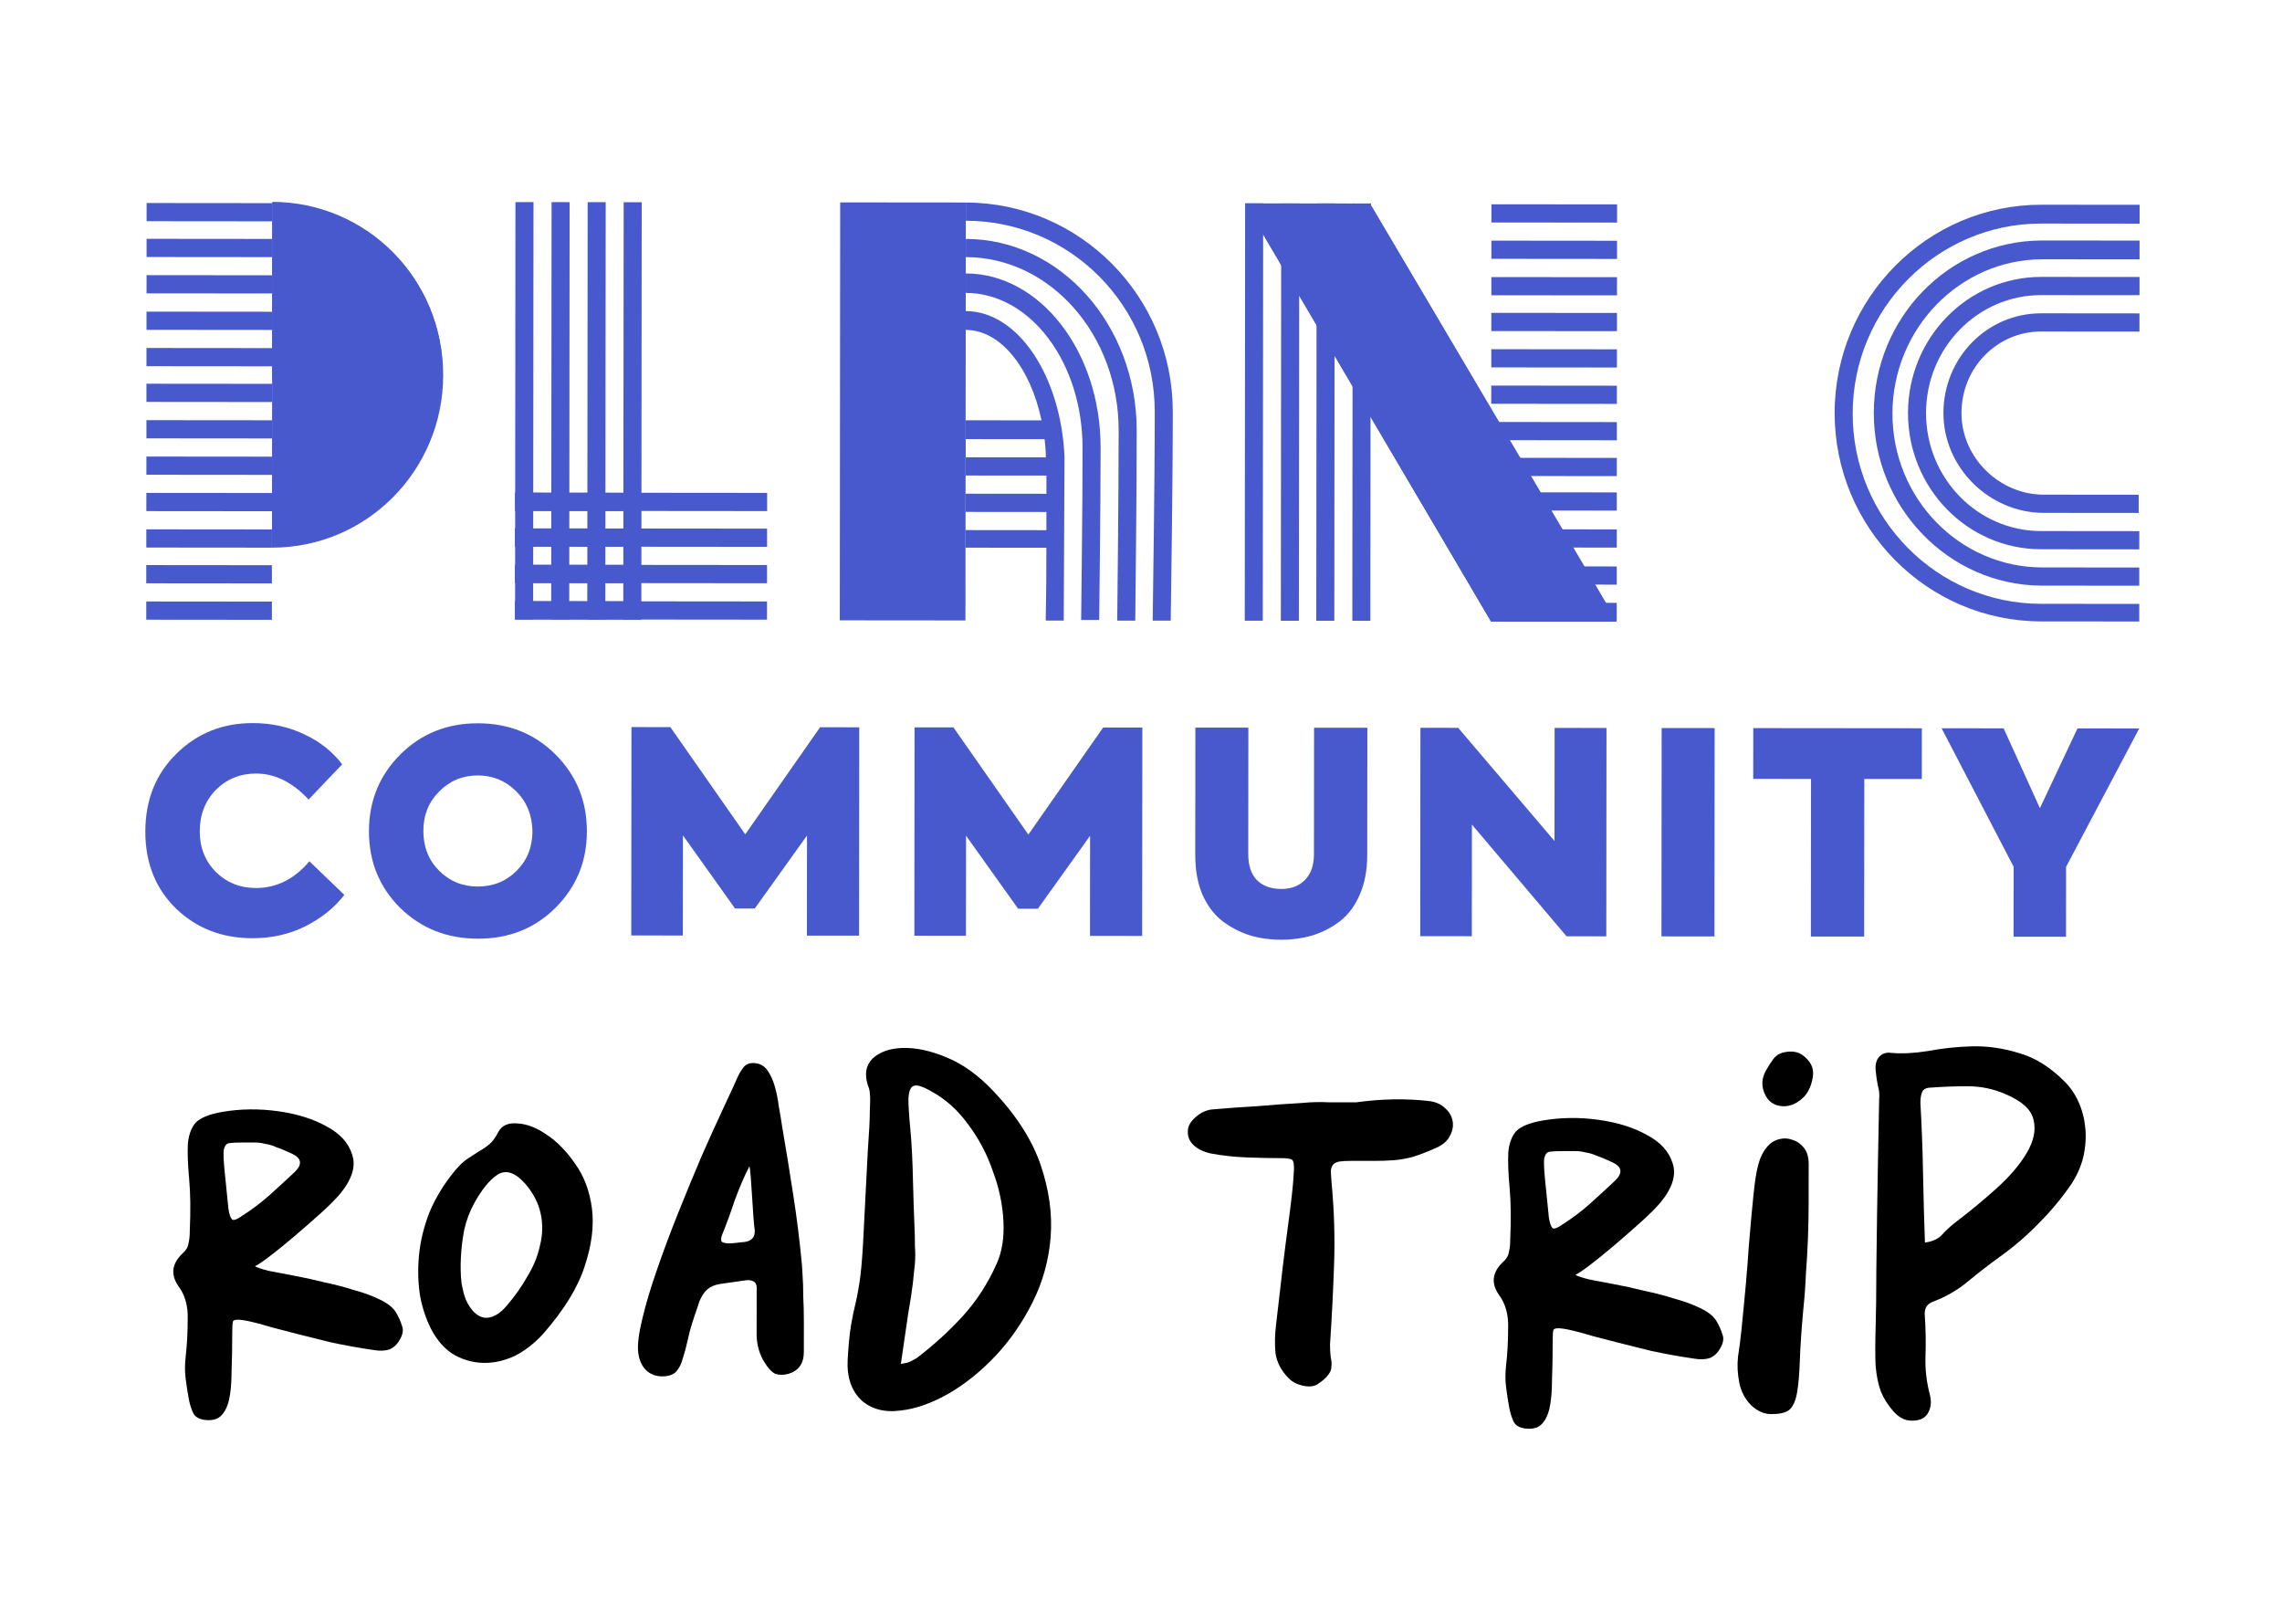 <svg width="541" height="385" viewBox="0 0 541 385" fill="none" xmlns="http://www.w3.org/2000/svg">
<path d="M59.831 222.406C52.613 222.399 46.577 220.054 41.725 215.371C36.872 210.644 34.449 204.559 34.456 197.118C34.463 189.632 36.919 183.485 41.825 178.677C46.731 173.825 52.771 171.402 59.945 171.409C64.311 171.413 68.343 172.285 72.04 174.026C75.781 175.767 78.809 178.154 81.123 181.186L73.162 189.534C69.334 185.431 65.192 183.377 60.736 183.373C56.948 183.37 53.761 184.659 51.175 187.241C48.632 189.868 47.359 193.142 47.356 197.063C47.352 200.895 48.619 204.104 51.157 206.691C53.739 209.233 56.901 210.506 60.644 210.509C65.546 210.514 69.781 208.401 73.349 204.171L81.63 212.133C79.355 215.116 76.3 217.586 72.466 219.543C68.677 221.456 64.465 222.41 59.831 222.406Z" fill="#4759CC"/>
<path d="M131.698 215.186C126.792 220.083 120.663 222.528 113.311 222.521C105.959 222.515 99.79 220.058 94.803 215.152C89.906 210.246 87.461 204.206 87.468 197.033C87.474 189.859 89.953 183.801 94.903 178.859C99.854 173.918 105.983 171.451 113.291 171.457C120.643 171.464 126.789 173.943 131.731 178.893C136.672 183.844 139.14 189.906 139.133 197.08C139.127 204.209 136.648 210.244 131.698 215.186ZM113.255 210.156C116.909 210.16 119.985 208.915 122.482 206.422C124.98 203.929 126.23 200.789 126.234 197.001C126.148 193.169 124.859 190.026 122.366 187.573C119.873 185.076 116.844 183.826 113.279 183.822C109.67 183.819 106.617 185.086 104.119 187.624C101.621 190.117 100.371 193.235 100.368 196.977C100.364 200.765 101.609 203.907 104.102 206.405C106.595 208.903 109.646 210.153 113.255 210.156Z" fill="#4759CC"/>
<path d="M161.887 221.764L149.656 221.752L149.701 172.359L158.925 172.368L176.68 197.782L194.415 172.4L203.706 172.409L203.661 221.802L191.296 221.79L191.318 198.063L178.937 215.363L174.258 215.358L161.909 198.036L161.887 221.764Z" fill="#4759CC"/>
<path d="M228.999 221.825L216.768 221.814L216.813 172.421L226.036 172.429L243.792 197.844L261.527 172.462L270.818 172.47L270.773 221.863L258.408 221.852L258.429 198.124L246.049 215.424L241.37 215.42L229.021 198.098L228.999 221.825Z" fill="#4759CC"/>
<path d="M283.362 202.692L283.39 172.481L295.955 172.493L295.928 202.503C295.926 205.177 296.614 207.227 297.994 208.654C299.419 210.037 301.334 210.729 303.741 210.731C306.102 210.733 307.974 210.022 309.357 208.598C310.784 207.173 311.499 205.146 311.501 202.517L311.529 172.507L324.161 172.519L324.133 202.729C324.13 206.249 323.548 209.346 322.387 212.018C321.271 214.646 319.732 216.739 317.77 218.297C315.808 219.81 313.645 220.944 311.283 221.699C308.921 222.41 306.403 222.764 303.73 222.762C301.056 222.76 298.539 222.401 296.178 221.686C293.862 220.926 291.701 219.788 289.698 218.271C287.739 216.71 286.181 214.614 285.025 211.984C283.913 209.31 283.359 206.212 283.362 202.692Z" fill="#4759CC"/>
<path d="M368.532 199.361L368.557 172.559L380.855 172.57L380.81 221.963L371.386 221.955L348.952 195.467L348.928 221.934L336.697 221.923L336.742 172.53L345.698 172.538L368.532 199.361Z" fill="#4759CC"/>
<path d="M393.888 221.975L393.933 172.582L406.498 172.594L406.453 221.987L393.888 221.975Z" fill="#4759CC"/>
<path d="M429.31 222.008L429.345 184.646L415.643 184.633L415.654 172.602L455.623 172.639L455.612 184.669L441.977 184.657L441.943 222.019L429.31 222.008Z" fill="#4759CC"/>
<path d="M492.516 172.672L507.153 172.686L489.812 205.487L489.797 222.063L477.365 222.052L477.38 205.476L460.3 172.643L475.004 172.656L483.609 191.579L492.516 172.672Z" fill="#4759CC"/>
<path d="M64.546 48.156L34.758 48.129L34.754 52.443L64.542 52.47L64.546 48.156Z" fill="#4759CC"/>
<path d="M64.54 56.638L34.752 56.611L34.748 60.925L64.537 60.952L64.54 56.638Z" fill="#4759CC"/>
<path d="M64.533 65.257L34.745 65.229L34.741 69.543L64.529 69.57L64.533 65.257Z" fill="#4759CC"/>
<path d="M64.523 73.902L34.735 73.875L34.731 78.189L64.519 78.216L64.523 73.902Z" fill="#4759CC"/>
<path d="M64.515 82.52L34.727 82.493L34.723 86.807L64.511 86.834L64.515 82.52Z" fill="#4759CC"/>
<path d="M383.336 82.807L353.548 82.779L353.544 87.093L383.333 87.121L383.336 82.807Z" fill="#4759CC"/>
<path d="M383.344 74.188L353.556 74.161L353.552 78.475L383.34 78.502L383.344 74.188Z" fill="#4759CC"/>
<path d="M383.35 65.706L353.562 65.679L353.558 69.993L383.346 70.02L383.35 65.706Z" fill="#4759CC"/>
<path d="M383.359 57.07L353.571 57.042L353.567 61.356L383.355 61.383L383.359 57.07Z" fill="#4759CC"/>
<path d="M383.367 48.451L353.579 48.424L353.575 52.738L383.363 52.765L383.367 48.451Z" fill="#4759CC"/>
<path d="M64.512 89.809L104.918 89.846C104.918 89.4 104.919 89.102 104.919 88.656C105.087 66.194 86.965 47.88 64.55 47.86L64.512 89.809Z" fill="#4759CC"/>
<path d="M181.868 116.841L122.144 116.786L122.14 121.1L181.864 121.155L181.868 116.841Z" fill="#4759CC"/>
<path d="M181.854 125.313L122.13 125.259L122.126 129.573L181.85 129.627L181.854 125.313Z" fill="#4759CC"/>
<path d="M181.845 133.941L122.122 133.886L122.118 138.2L181.841 138.255L181.845 133.941Z" fill="#4759CC"/>
<path d="M181.836 142.577L122.113 142.522L122.109 146.836L181.832 146.891L181.836 142.577Z" fill="#4759CC"/>
<path d="M484.456 121.575L507.019 121.596L507.023 117.282L484.46 117.261C474.138 117.252 465.003 108.616 465.012 97.905C465.022 87.195 473.436 78.575 483.906 78.584L507.205 78.605L507.209 74.291L483.91 74.27C471.08 74.258 460.748 84.811 460.736 97.901C460.724 110.992 471.774 121.564 484.456 121.575Z" fill="#4759CC"/>
<path d="M483.864 130.202L507.164 130.224L507.168 125.91L483.868 125.888C468.826 125.875 456.598 113.368 456.612 97.897C456.626 82.427 468.877 69.942 483.919 69.956L507.219 69.977L507.223 65.663L483.923 65.642C466.522 65.626 452.352 80.043 452.336 97.893C452.319 115.744 466.463 130.186 483.864 130.202Z" fill="#4759CC"/>
<path d="M483.857 138.825L507.156 138.847L507.16 134.533L484.156 134.512C464.543 134.494 448.631 118.116 448.65 98.034C448.668 77.952 464.609 61.454 484.222 61.472L507.227 61.493L507.231 57.03L483.932 57.009C461.959 57.138 444.246 75.419 444.226 97.881C444.205 120.343 462.032 138.657 483.857 138.825Z" fill="#4759CC"/>
<path d="M507.157 147.474L507.161 143.16L483.861 143.139C459.235 143.117 439.198 122.867 439.22 98.025C439.243 73.183 459.317 52.97 483.944 52.992L507.243 53.014L507.247 48.551L483.948 48.53C456.962 48.505 434.969 70.65 434.944 97.872C434.919 125.095 456.871 147.28 483.858 147.304L507.157 147.326L507.157 147.474Z" fill="#4759CC"/>
<path d="M64.504 90.991L34.716 90.964L34.712 95.278L64.5 95.305L64.504 90.991Z" fill="#4759CC"/>
<path d="M64.504 99.628L34.716 99.601L34.712 103.915L64.5 103.942L64.504 99.628Z" fill="#4759CC"/>
<path d="M64.496 108.255L34.708 108.228L34.704 112.542L64.492 112.569L64.496 108.255Z" fill="#4759CC"/>
<path d="M64.488 116.873L34.7 116.846L34.696 121.16L64.484 121.187L64.488 116.873Z" fill="#4759CC"/>
<path d="M64.479 125.51L34.691 125.483L34.687 129.797L64.475 129.824L64.479 125.51Z" fill="#4759CC"/>
<path d="M64.465 133.983L34.677 133.955L34.673 138.269L64.461 138.296L64.465 133.983Z" fill="#4759CC"/>
<path d="M64.466 142.61L34.678 142.583L34.673 146.897L64.462 146.924L64.466 142.61Z" fill="#4759CC"/>
<path d="M295.187 48.213L353.493 147.338L383.134 147.365L383.134 147.217L383.282 147.217L324.975 48.538L324.975 48.24" fill="#4759CC"/>
<path d="M228.946 78.209C237.204 78.216 244.274 87.148 246.917 99.646L228.927 99.63L228.946 78.209ZM247.651 104.11C247.797 105.449 247.943 106.936 247.942 108.424L228.771 108.406L228.775 104.092L247.651 104.11ZM228.915 112.72L248.085 112.738C248.084 113.779 248.083 115.118 248.081 117.052L228.911 117.034L228.915 112.72ZM228.907 121.348L248.077 121.366C248.076 122.705 248.075 124.043 248.073 125.68L228.903 125.662L228.907 121.348ZM252.366 108.279C251.499 89.089 241.337 73.757 228.95 73.746L228.954 69.432C244.291 69.446 256.663 85.97 256.644 106.2L256.643 107.093C256.64 110.961 256.632 120.035 256.312 146.96L260.589 146.963C260.908 120.039 260.916 110.965 260.92 106.948L260.921 106.056C260.942 83.445 246.654 64.837 228.958 64.821L228.962 60.953C249.017 60.971 265.222 79.432 265.201 102.043L265.2 102.936C265.196 107.25 265.187 117.365 264.865 147.116L269.141 147.12C269.464 117.369 269.473 107.253 269.477 102.94L269.478 102.047C269.5 77.056 251.381 56.66 228.966 56.639L228.97 52.325C253.744 52.348 273.781 72.597 273.758 97.588L273.757 98.629C273.753 103.39 273.743 114.398 273.271 147.124L277.547 147.128C278.019 114.402 278.029 103.245 278.034 98.633L278.035 97.592C278.06 70.221 255.96 48.036 228.974 48.011L228.884 146.637L228.899 129.827L248.07 129.845C248.065 134.456 248.06 140.109 247.906 147.101L252.183 147.105" fill="#4759CC"/>
<path d="M126.476 47.916L122.199 47.912L122.109 146.835L126.386 146.839L126.476 47.916Z" fill="#4759CC"/>
<path d="M135.04 47.919L130.764 47.915L130.673 146.839L134.95 146.842L135.04 47.919Z" fill="#4759CC"/>
<path d="M143.595 47.931L139.318 47.927L139.228 146.85L143.504 146.854L143.595 47.931Z" fill="#4759CC"/>
<path d="M152.131 47.941L147.855 47.937L147.764 146.86L152.041 146.864L152.131 47.941Z" fill="#4759CC"/>
<path d="M324.965 48.239L320.689 48.235L320.598 147.158L324.875 147.162L324.965 48.239Z" fill="#4759CC"/>
<path d="M316.42 48.228L312.143 48.224L312.053 147.147L316.329 147.151L316.42 48.228Z" fill="#4759CC"/>
<path d="M308.018 48.229L303.742 48.225L303.652 147.148L307.928 147.152L308.018 48.229Z" fill="#4759CC"/>
<path d="M299.464 48.217L295.187 48.213L295.097 147.136L299.374 147.14L299.464 48.217Z" fill="#4759CC"/>
<path d="M64.477 129.822C86.892 129.843 105.047 111.562 105.067 88.951C105.088 66.34 86.966 48.027 64.552 48.006" fill="#4759CC"/>
<path d="M228.972 48.007L199.184 47.98L199.093 147.052L228.881 147.079L228.972 48.007Z" fill="#4759CC"/>
<path d="M383.277 142.905L353.489 142.878L353.485 147.192L383.273 147.219L383.277 142.905Z" fill="#4759CC"/>
<path d="M383.285 134.278L353.497 134.251L353.493 138.565L383.281 138.592L383.285 134.278Z" fill="#4759CC"/>
<path d="M383.297 125.497L353.508 125.47L353.505 129.784L383.293 129.811L383.297 125.497Z" fill="#4759CC"/>
<path d="M383.298 116.724L353.51 116.697L353.506 121.011L383.294 121.038L383.298 116.724Z" fill="#4759CC"/>
<path d="M383.307 108.55L353.519 108.523L353.515 112.837L383.303 112.864L383.307 108.55Z" fill="#4759CC"/>
<path d="M383.314 100.059L353.526 100.031L353.522 104.345L383.31 104.373L383.314 100.059Z" fill="#4759CC"/>
<path d="M383.322 91.431L353.534 91.404L353.53 95.718L383.318 95.745L383.322 91.431Z" fill="#4759CC"/>
<path d="M295.182 48.366L353.488 147.342L383.276 147.369L324.97 48.69L324.97 48.393" fill="#4759CC"/>
<path d="M151.927 116.826L122.139 116.799L122.135 121.113L151.923 121.14L151.927 116.826Z" fill="#4759CC"/>
<path d="M151.913 125.3L122.125 125.273L122.121 129.587L151.909 129.614L151.913 125.3Z" fill="#4759CC"/>
<path d="M151.914 133.916L122.126 133.889L122.122 138.203L151.91 138.23L151.914 133.916Z" fill="#4759CC"/>
<path d="M151.899 142.542L122.111 142.515L122.107 146.829L151.896 146.856L151.899 142.542Z" fill="#4759CC"/>
<path d="M60.437 300.165C60.962 300.481 62.065 300.85 63.747 301.272C65.429 301.589 67.373 301.959 69.581 302.382C71.893 302.804 74.311 303.332 76.833 303.965C79.356 304.493 81.773 305.126 84.085 305.864C86.398 306.497 88.394 307.235 90.076 308.077C91.862 308.92 93.123 309.92 93.858 311.077C94.487 312.129 94.96 313.181 95.274 314.232C95.694 315.179 95.535 316.282 94.798 317.543C94.166 318.699 93.324 319.487 92.273 319.906C91.221 320.221 90.065 320.272 88.803 320.061C85.124 319.532 81.603 318.898 78.24 318.159C72.249 316.682 67.676 315.521 64.523 314.677C61.37 313.728 59.058 313.148 57.586 312.936C56.22 312.725 55.431 312.829 55.221 313.249C55.115 313.67 55.062 314.511 55.061 315.772C55.057 319.347 55.002 322.501 54.894 325.234C54.892 327.967 54.679 330.227 54.257 332.014C53.835 333.696 53.151 334.957 52.204 335.797C51.362 336.532 50.1 336.794 48.419 336.582C47.052 336.37 46.159 335.791 45.739 334.845C45.32 333.898 45.005 332.899 44.796 331.848C44.482 330.165 44.221 328.483 44.012 326.801C43.803 325.119 43.805 323.384 44.017 321.597C44.335 318.864 44.495 315.92 44.498 312.766C44.606 309.613 43.872 306.984 42.297 304.88C40.407 302.145 40.725 299.569 43.251 297.154C44.092 296.418 44.566 295.63 44.672 294.79C44.883 293.949 44.989 293.003 44.99 291.951C45.205 287.01 45.156 282.858 44.844 279.493C44.531 276.129 44.429 273.343 44.536 271.135C44.748 268.928 45.38 267.246 46.433 266.091C47.59 264.935 49.694 264.096 52.743 263.573C57.054 262.841 61.469 262.793 65.989 263.428C70.509 264.063 74.345 265.275 77.498 267.065C80.65 268.75 82.645 270.96 83.484 273.694C84.428 276.428 83.479 279.529 80.637 282.995C79.585 284.256 78.006 285.831 75.902 287.722C73.798 289.612 71.693 291.45 69.589 293.235C67.485 295.021 65.538 296.596 63.75 297.961C62.067 299.221 60.962 299.956 60.437 300.165ZM57.467 270.832C56.1 270.83 55.049 270.882 54.313 270.986C53.682 271.091 53.261 271.616 53.05 272.562C52.944 273.403 52.995 274.928 53.204 277.136C53.412 279.238 53.724 282.34 54.141 286.44C54.35 287.912 54.665 288.806 55.085 289.122C55.505 289.333 56.294 289.018 57.451 288.178C59.765 286.708 61.922 285.081 63.921 283.295C66.025 281.405 68.025 279.567 69.919 277.782C71.707 275.996 71.499 274.577 69.292 273.523C67.715 272.786 66.454 272.259 65.508 271.943C64.563 271.521 63.669 271.258 62.828 271.152C62.093 270.941 61.304 270.835 60.463 270.834C59.727 270.834 58.729 270.833 57.467 270.832Z" fill="black"/>
<path d="M107.86 277.501C108.913 276.24 109.912 275.295 110.859 274.665C111.806 274.035 112.7 273.458 113.541 272.933C114.488 272.408 115.33 271.831 116.066 271.201C116.803 270.57 117.487 269.625 118.119 268.364C118.961 266.788 120.486 266.106 122.694 266.318C124.901 266.425 127.213 267.321 129.63 269.005C132.046 270.584 134.305 272.899 136.404 275.95C138.504 278.895 139.815 282.419 140.337 286.519C140.859 290.62 140.277 295.192 138.59 300.237C137.008 305.176 133.745 310.483 128.798 316.155C126.799 318.361 124.59 320.094 122.17 321.353C119.751 322.507 117.333 323.083 114.915 323.081C112.497 323.079 110.185 322.498 107.978 321.34C105.876 320.182 104.091 318.34 102.621 315.816C101.257 313.397 100.261 310.61 99.633 307.455C99.11 304.301 99.008 301.042 99.326 297.678C99.645 294.209 100.489 290.74 101.859 287.272C103.334 283.804 105.334 280.547 107.86 277.501ZM110.513 308.254C111.667 310.673 113.085 312.041 114.767 312.358C116.554 312.569 118.342 311.625 120.131 309.524C122.026 307.318 123.657 305.007 125.026 302.59C126.5 300.173 127.501 297.704 128.029 295.181C128.662 292.658 128.717 290.188 128.194 287.77C127.67 285.246 126.463 282.879 124.573 280.67C122.158 277.934 119.95 277.196 117.952 278.456C116.058 279.716 114.217 281.975 112.426 285.232C111.373 287.123 110.583 289.225 110.055 291.538C109.633 293.745 109.368 295.952 109.261 298.16C109.154 300.263 109.204 302.26 109.413 304.153C109.727 305.94 110.093 307.307 110.513 308.254Z" fill="black"/>
<path d="M190.57 320.469C190.567 323.203 189.357 324.936 186.938 325.67C185.782 325.984 184.73 325.983 183.784 325.667C182.944 325.246 182.103 324.351 181.264 322.984C180.109 321.196 179.48 319.092 179.377 316.674C179.379 314.256 179.383 310.682 179.387 305.951C179.493 304.795 179.231 304.059 178.6 303.743C178.075 303.427 177.287 303.373 176.235 303.583C173.922 303.896 172.082 304.157 170.715 304.366C169.453 304.575 168.454 304.995 167.718 305.625C166.981 306.255 166.35 307.201 165.823 308.462C165.401 309.723 164.821 311.457 164.084 313.664C163.662 315.03 163.293 316.449 162.976 317.921C162.659 319.392 162.29 320.759 161.868 322.02C161.552 323.281 161.025 324.332 160.288 325.172C159.552 325.908 158.448 326.275 156.976 326.273C155.504 326.272 154.243 325.798 153.192 324.85C152.142 323.798 151.513 322.378 151.304 320.591C151.095 318.804 151.413 316.176 152.257 312.707C153.102 309.134 154.262 305.245 155.737 301.041C157.213 296.732 158.899 292.213 160.796 287.484C162.692 282.755 164.536 278.288 166.327 274.085C168.224 269.776 169.962 265.941 171.542 262.578C173.122 259.215 174.281 256.693 175.018 255.012C175.439 254.171 175.913 253.436 176.439 252.805C177.071 252.175 177.912 251.913 178.963 252.019C180.225 252.126 181.223 252.705 181.958 253.757C182.693 254.809 183.27 256.071 183.689 257.543C184.108 259.015 184.422 260.592 184.631 262.275C184.945 263.957 185.206 265.534 185.415 267.006C186.356 272.474 187.245 277.941 188.081 283.409C188.917 288.771 189.595 294.238 190.116 299.811C190.115 300.126 190.167 300.967 190.271 302.334C190.375 303.701 190.426 305.33 190.424 307.223C190.528 309.115 190.578 311.218 190.576 313.531C190.574 315.843 190.572 318.156 190.57 320.469ZM177.679 276.461C176.521 278.667 175.362 281.347 174.203 284.5C173.148 287.653 172.147 290.385 171.199 292.697C170.883 293.538 170.882 294.116 171.197 294.432C171.618 294.643 172.143 294.748 172.774 294.749C173.405 294.749 174.088 294.697 174.824 294.593C175.56 294.488 176.086 294.436 176.401 294.437C178.189 294.228 179.031 293.283 178.927 291.6C178.822 290.97 178.718 289.918 178.614 288.446C178.511 286.974 178.407 285.397 178.303 283.715C178.2 282.033 178.096 280.509 177.992 279.142C177.888 277.775 177.784 276.881 177.679 276.461Z" fill="black"/>
<path d="M213.559 334.367C209.669 334.889 206.516 334.045 204.1 331.836C201.789 329.521 200.741 326.366 200.954 322.371C201.168 318.797 201.433 316.064 201.75 314.172C202.068 312.28 202.437 310.493 202.859 308.811C203.281 307.024 203.651 304.922 203.969 302.504C204.286 299.981 204.553 296.355 204.767 291.624C205.195 283.424 205.516 277.169 205.73 272.859C206.05 268.549 206.21 265.396 206.212 263.398C206.319 261.296 206.321 259.929 206.216 259.298C206.217 258.667 206.059 257.984 205.745 257.248C204.906 254.619 205.276 252.516 206.854 250.941C208.538 249.365 210.904 248.527 213.953 248.424C217.107 248.322 220.575 249.061 224.359 250.641C228.247 252.222 231.977 254.906 235.548 258.694C241.009 264.481 244.736 270.319 246.728 276.208C248.72 282.097 249.503 287.775 249.078 293.241C248.652 298.708 247.228 303.858 244.806 308.692C242.384 313.525 239.436 317.78 235.963 321.457C232.491 325.133 228.756 328.126 224.759 330.435C220.867 332.639 217.134 333.95 213.559 334.367ZM213.569 323.329C214.095 323.224 214.621 323.119 215.146 323.015C215.777 322.805 216.514 322.438 217.355 321.913C221.353 318.868 224.983 315.56 228.245 311.988C231.507 308.417 234.192 304.266 236.299 299.538C237.563 296.7 238.092 293.337 237.885 289.447C237.678 285.451 236.841 281.508 235.373 277.617C234.01 273.621 232.068 269.94 229.548 266.573C227.028 263.102 224.087 260.471 220.724 258.681C218.728 257.522 217.362 257.101 216.626 257.415C215.889 257.625 215.468 258.623 215.361 260.41C215.36 262.092 215.515 264.563 215.828 267.822C216.14 271.082 216.346 275.182 216.447 280.123C216.549 284.118 216.651 287.272 216.754 289.585C216.857 291.898 216.908 293.843 216.906 295.42C217.01 296.892 217.009 298.258 216.902 299.52C216.796 300.676 216.637 302.2 216.425 304.093C216.213 305.985 215.843 308.402 215.315 311.345C214.892 314.289 214.31 318.283 213.569 323.329Z" fill="black"/>
<path d="M321.518 261.312C327.511 260.476 333.293 260.376 338.864 261.012C340.441 261.224 341.702 261.803 342.647 262.75C343.593 263.592 344.17 264.591 344.379 265.748C344.588 266.905 344.377 268.061 343.745 269.217C343.219 270.373 342.166 271.318 340.589 272.052C338.485 272.997 336.592 273.731 334.91 274.255C333.332 274.674 331.808 274.935 330.336 275.039C328.864 275.143 327.34 275.194 325.763 275.193C324.291 275.191 322.504 275.19 320.401 275.188C319.139 275.187 318.193 275.238 317.562 275.343C316.932 275.447 316.458 275.657 316.143 275.972C315.827 276.287 315.616 276.76 315.51 277.391C315.51 278.022 315.562 278.968 315.666 280.23C316.29 286.748 316.495 293.214 316.279 299.627C316.063 305.934 315.741 312.294 315.315 318.707C315.314 319.863 315.366 320.862 315.47 321.703C315.68 322.544 315.731 323.333 315.626 324.069C315.625 324.699 315.362 325.33 314.835 325.96C314.414 326.591 313.573 327.326 312.31 328.166C311.469 328.691 310.312 328.795 308.841 328.478C307.474 328.161 306.371 327.582 305.531 326.74C303.745 324.951 302.696 322.953 302.382 320.745C302.174 318.537 302.229 316.224 302.546 313.807C303.712 303.4 304.666 295.516 305.406 290.155C306.147 284.689 306.571 280.852 306.678 278.645C306.891 276.332 306.734 275.07 306.209 274.859C305.789 274.649 304.948 274.543 303.686 274.542C301.268 274.54 298.587 274.485 295.644 274.377C292.7 274.269 289.809 273.951 286.971 273.423C285.185 273.001 283.819 272.316 282.873 271.369C281.928 270.422 281.508 269.318 281.615 268.056C281.616 267.005 282.195 265.954 283.352 264.904C284.51 263.854 285.772 263.224 287.139 263.015C290.713 262.703 294.288 262.443 297.863 262.236C301.437 261.924 305.064 261.665 308.744 261.458C310.847 261.249 312.95 261.199 315.052 261.306C317.26 261.308 319.415 261.31 321.518 261.312Z" fill="black"/>
<path d="M373.476 302.202C374.002 302.518 375.105 302.887 376.787 303.309C378.469 303.626 380.413 303.996 382.62 304.418C384.933 304.841 387.35 305.369 389.873 306.002C392.396 306.53 394.813 307.163 397.125 307.901C399.437 308.533 401.434 309.271 403.116 310.114C404.902 310.956 406.163 311.956 406.897 313.113C407.527 314.165 407.999 315.217 408.314 316.269C408.733 317.215 408.575 318.319 407.838 319.58C407.206 320.736 406.364 321.523 405.312 321.943C404.261 322.257 403.104 322.309 401.843 322.097C398.164 321.568 394.643 320.934 391.279 320.195C385.288 318.718 380.716 317.558 377.563 316.714C374.41 315.765 372.098 315.184 370.626 314.973C369.26 314.761 368.471 314.866 368.26 315.286C368.155 315.706 368.102 316.547 368.1 317.809C368.097 321.383 368.042 324.537 367.934 327.27C367.932 330.004 367.719 332.264 367.297 334.051C366.875 335.732 366.191 336.993 365.244 337.833C364.402 338.569 363.14 338.83 361.458 338.618C360.092 338.407 359.199 337.828 358.779 336.881C358.359 335.935 358.045 334.936 357.836 333.884C357.522 332.202 357.26 330.52 357.052 328.837C356.843 327.155 356.845 325.42 357.056 323.633C357.374 320.9 357.535 317.957 357.538 314.803C357.646 311.649 356.912 309.02 355.337 306.916C353.447 304.181 353.765 301.606 356.29 299.19C357.132 298.455 357.606 297.667 357.712 296.826C357.923 295.985 358.029 295.039 358.03 293.988C358.244 289.047 358.196 284.894 357.883 281.53C357.571 278.165 357.468 275.379 357.576 273.172C357.788 270.964 358.42 269.283 359.473 268.127C360.63 266.972 362.733 266.133 365.783 265.61C370.094 264.878 374.509 264.829 379.029 265.464C383.549 266.099 387.385 267.312 390.537 269.102C393.69 270.787 395.685 272.996 396.524 275.73C397.467 278.465 396.518 281.565 393.677 285.032C392.624 286.292 391.046 287.868 388.942 289.758C386.837 291.649 384.733 293.487 382.629 295.272C380.525 297.057 378.578 298.632 376.79 299.997C375.107 301.257 374.002 301.992 373.476 302.202ZM370.507 272.868C369.14 272.867 368.089 272.919 367.353 273.023C366.722 273.128 366.301 273.653 366.09 274.599C365.984 275.44 366.035 276.964 366.243 279.172C366.452 281.275 366.764 284.376 367.181 288.477C367.39 289.949 367.704 290.843 368.125 291.159C368.545 291.369 369.334 291.054 370.491 290.215C372.805 288.745 374.962 287.117 376.961 285.332C379.065 283.441 381.064 281.604 382.958 279.818C384.747 278.032 384.538 276.613 382.331 275.56C380.755 274.822 379.494 274.296 378.548 273.979C377.602 273.558 376.709 273.294 375.868 273.188C375.132 272.977 374.344 272.872 373.503 272.871C372.767 272.87 371.768 272.869 370.507 272.868Z" fill="black"/>
<path d="M427.495 310.609C427.07 315.34 426.804 319.282 426.696 322.435C426.588 325.589 426.375 328.112 426.058 330.004C425.741 331.896 425.161 333.262 424.32 334.103C423.478 334.838 422.111 335.204 420.218 335.203C418.431 335.306 416.75 334.621 415.174 333.148C413.704 331.675 412.759 329.887 412.341 327.784C411.922 325.681 411.819 323.631 412.031 321.634C412.348 319.636 412.613 317.587 412.825 315.484C413.673 307.285 414.258 300.662 414.578 295.616C415.003 290.465 415.375 286.366 415.693 283.317C416.011 280.164 416.381 277.799 416.803 276.222C417.225 274.54 417.91 273.122 418.857 271.966C419.594 271.021 420.54 270.391 421.697 270.076C422.854 269.762 423.958 269.816 425.009 270.237C426.06 270.553 426.953 271.185 427.688 272.132C428.423 273.079 428.79 274.341 428.788 275.918C428.785 279.177 428.782 282.278 428.78 285.222C428.777 288.06 428.722 290.846 428.614 293.579C428.507 296.312 428.346 299.098 428.134 301.937C428.026 304.67 427.813 307.561 427.495 310.609ZM423.135 249.42C425.238 249.001 426.92 249.476 428.18 250.844C429.546 252.106 430.07 253.631 429.753 255.418C429.436 257.31 428.751 258.834 427.699 259.989C426.647 261.04 425.542 261.722 424.385 262.036C423.229 262.351 422.072 262.297 420.916 261.876C419.865 261.454 419.077 260.717 418.553 259.666C417.503 257.667 417.558 255.67 418.716 253.673C419.242 252.728 419.821 251.835 420.453 250.994C421.085 250.154 421.979 249.629 423.135 249.42Z" fill="black"/>
<path d="M445.498 260.479C445.604 259.428 445.5 258.376 445.186 257.325C444.976 256.273 444.819 255.222 444.715 254.17C444.506 252.698 444.718 251.542 445.349 250.702C446.086 249.756 447.138 249.389 448.504 249.601C451.027 249.813 453.918 249.658 457.178 249.135C460.437 248.508 463.854 248.143 467.429 248.041C471.109 247.939 474.84 248.468 478.624 249.628C482.407 250.683 486.032 252.946 489.498 256.419C490.864 257.787 491.966 259.417 492.806 261.31C493.645 263.204 494.169 265.254 494.377 267.462C494.585 269.67 494.425 271.93 493.898 274.242C493.37 276.45 492.422 278.604 491.053 280.705C488.737 284.067 486.159 287.166 483.318 290.002C480.582 292.838 477.531 295.464 474.164 297.878C471.534 299.768 468.957 301.764 466.432 303.864C464.012 305.859 461.277 307.433 458.227 308.587C456.755 309.111 456.123 310.267 456.332 312.055C456.539 315.209 456.589 318.363 456.481 321.516C456.373 324.67 456.738 327.772 457.576 330.821C457.89 332.294 457.784 333.555 457.257 334.606C456.836 335.552 456.152 336.182 455.206 336.496C454.259 336.811 453.208 336.862 452.052 336.651C450.895 336.335 449.845 335.65 448.9 334.598C447.534 333.02 446.537 331.442 445.908 329.865C445.279 328.182 444.86 326.132 444.652 323.713C444.549 321.295 444.552 318.299 444.66 314.725C444.768 311.151 444.825 306.577 444.83 301.006C444.832 299.534 444.888 295.171 445 287.917C445.112 280.558 445.278 271.412 445.498 260.479ZM456.348 294.551C458.03 294.342 459.345 293.765 460.292 292.82C461.239 291.769 462.238 290.824 463.291 289.984C466.762 287.359 470.076 284.628 473.233 281.793C476.494 278.852 478.915 276.016 480.494 273.284C482.179 270.447 482.707 267.819 482.079 265.401C481.555 262.982 479.244 260.93 475.146 259.244C472.413 258.085 469.523 257.505 466.474 257.502C463.53 257.499 460.692 257.602 457.958 257.809C456.802 257.808 456.066 258.123 455.75 258.753C455.434 259.384 455.275 260.277 455.274 261.434C455.585 266.796 455.79 272.21 455.89 277.677C455.99 283.144 456.143 288.768 456.348 294.551Z" fill="black"/>
</svg>
